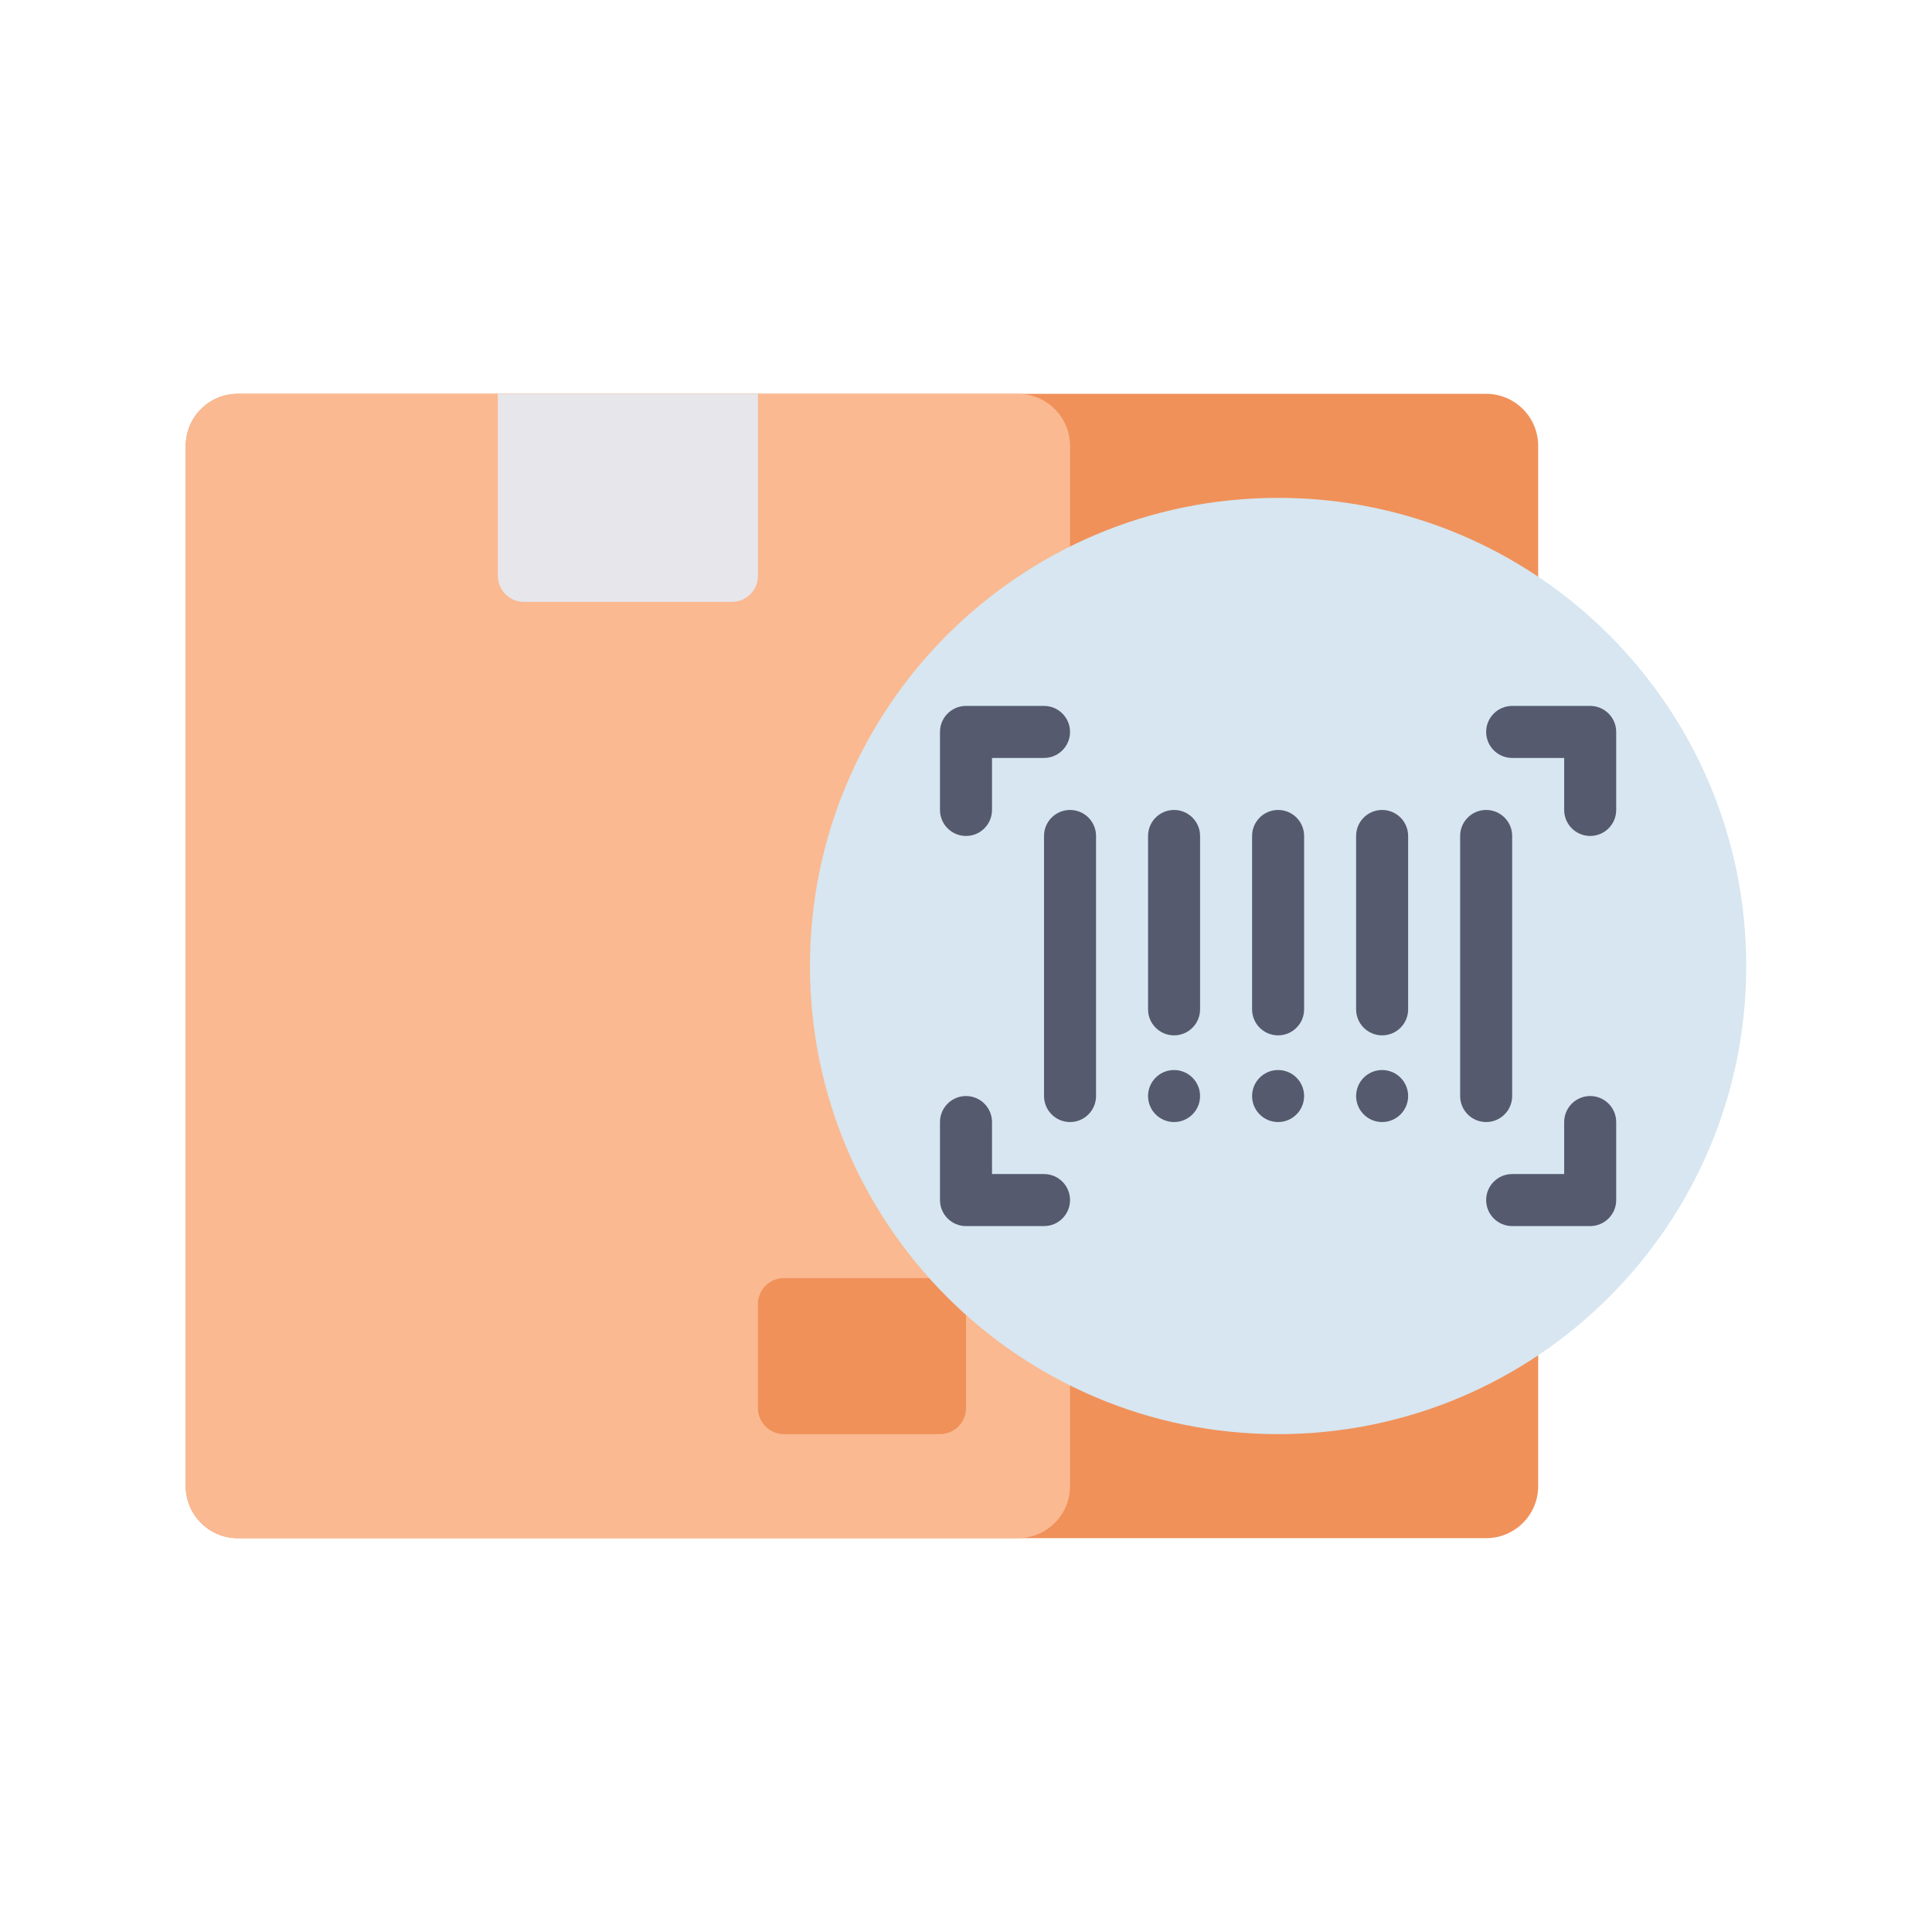 <svg width="130" height="130" viewBox="0 0 130 130" fill="none" xmlns="http://www.w3.org/2000/svg">
<path d="M16 103.5H100C101.933 103.5 103.5 101.933 103.5 100V30C103.5 28.067 101.933 26.5 100 26.5H16C14.067 26.5 12.5 28.067 12.5 30V100C12.5 101.933 14.067 103.5 16 103.5Z" fill="#F0915A"/>
<path d="M68.5 103.5H16C14.067 103.5 12.5 101.933 12.5 100V30C12.5 28.067 14.067 26.5 16 26.5H68.5C70.433 26.5 72 28.067 72 30V100C72 101.933 70.433 103.5 68.5 103.5Z" fill="#FAB991"/>
<path d="M49.25 40.5H35.25C34.284 40.5 33.5 39.716 33.5 38.75V26.5H51V38.75C51 39.716 50.216 40.5 49.25 40.5Z" fill="#E6E6EB"/>
<path d="M63.25 96.5H52.75C51.784 96.5 51 95.716 51 94.75V87.75C51 86.784 51.784 86 52.75 86H63.25C64.216 86 65 86.784 65 87.75V94.75C65 95.716 64.216 96.5 63.25 96.5Z" fill="#F0915A"/>
<path d="M86 96.5C103.397 96.5 117.5 82.397 117.5 65C117.5 47.603 103.397 33.5 86 33.5C68.603 33.5 54.5 47.603 54.5 65C54.5 82.397 68.603 96.5 86 96.5Z" fill="#D7E6F0"/>
<path d="M65 56.25C64.034 56.25 63.25 55.466 63.25 54.5V49.25C63.25 48.284 64.034 47.5 65 47.5H70.25C71.216 47.5 72 48.284 72 49.25C72 50.216 71.216 51 70.25 51H66.75V54.5C66.75 55.466 65.966 56.25 65 56.25Z" fill="#555A6E"/>
<path d="M70.25 82.5H65C64.034 82.5 63.25 81.716 63.25 80.75V75.5C63.25 74.534 64.034 73.75 65 73.75C65.966 73.75 66.75 74.534 66.75 75.5V79H70.25C71.216 79 72 79.784 72 80.75C72 81.716 71.216 82.5 70.25 82.5Z" fill="#555A6E"/>
<path d="M72 75.5C71.034 75.5 70.25 74.716 70.25 73.75V56.25C70.25 55.284 71.034 54.5 72 54.5C72.966 54.5 73.75 55.284 73.75 56.25V73.75C73.75 74.716 72.966 75.5 72 75.5Z" fill="#555A6E"/>
<path d="M79 69.667C78.034 69.667 77.25 68.883 77.25 67.917V56.25C77.25 55.284 78.034 54.5 79 54.5C79.966 54.5 80.75 55.284 80.75 56.25V67.917C80.75 68.883 79.966 69.667 79 69.667Z" fill="#555A6E"/>
<path d="M79 75.5C79.966 75.5 80.75 74.716 80.75 73.75C80.75 72.784 79.966 72 79 72C78.034 72 77.25 72.784 77.25 73.75C77.25 74.716 78.034 75.5 79 75.5Z" fill="#555A6E"/>
<path d="M86 69.667C85.034 69.667 84.25 68.883 84.25 67.917V56.25C84.25 55.284 85.034 54.5 86 54.5C86.966 54.5 87.75 55.284 87.75 56.25V67.917C87.75 68.883 86.966 69.667 86 69.667Z" fill="#555A6E"/>
<path d="M86 75.5C86.966 75.5 87.75 74.716 87.75 73.75C87.75 72.784 86.966 72 86 72C85.034 72 84.25 72.784 84.25 73.75C84.25 74.716 85.034 75.5 86 75.5Z" fill="#555A6E"/>
<path d="M107 56.25C106.034 56.25 105.25 55.466 105.25 54.5V51H101.75C100.784 51 100 50.216 100 49.25C100 48.284 100.784 47.5 101.75 47.5H107C107.966 47.5 108.75 48.284 108.75 49.25V54.5C108.75 55.466 107.966 56.25 107 56.25Z" fill="#555A6E"/>
<path d="M107 82.5H101.75C100.784 82.5 100 81.716 100 80.75C100 79.784 100.784 79 101.75 79H105.25V75.5C105.25 74.534 106.034 73.75 107 73.75C107.966 73.75 108.75 74.534 108.75 75.5V80.75C108.75 81.716 107.966 82.5 107 82.5Z" fill="#555A6E"/>
<path d="M100 75.5C99.034 75.5 98.25 74.716 98.25 73.75V56.25C98.25 55.284 99.034 54.5 100 54.5C100.966 54.5 101.75 55.284 101.75 56.25V73.75C101.75 74.716 100.966 75.5 100 75.5Z" fill="#555A6E"/>
<path d="M93 69.667C92.034 69.667 91.25 68.883 91.25 67.917V56.25C91.25 55.284 92.034 54.5 93 54.5C93.966 54.5 94.75 55.284 94.75 56.25V67.917C94.75 68.883 93.966 69.667 93 69.667Z" fill="#555A6E"/>
<path d="M93 75.5C93.966 75.5 94.75 74.716 94.75 73.75C94.75 72.784 93.966 72 93 72C92.034 72 91.25 72.784 91.25 73.75C91.25 74.716 92.034 75.5 93 75.5Z" fill="#555A6E"/>
</svg>
